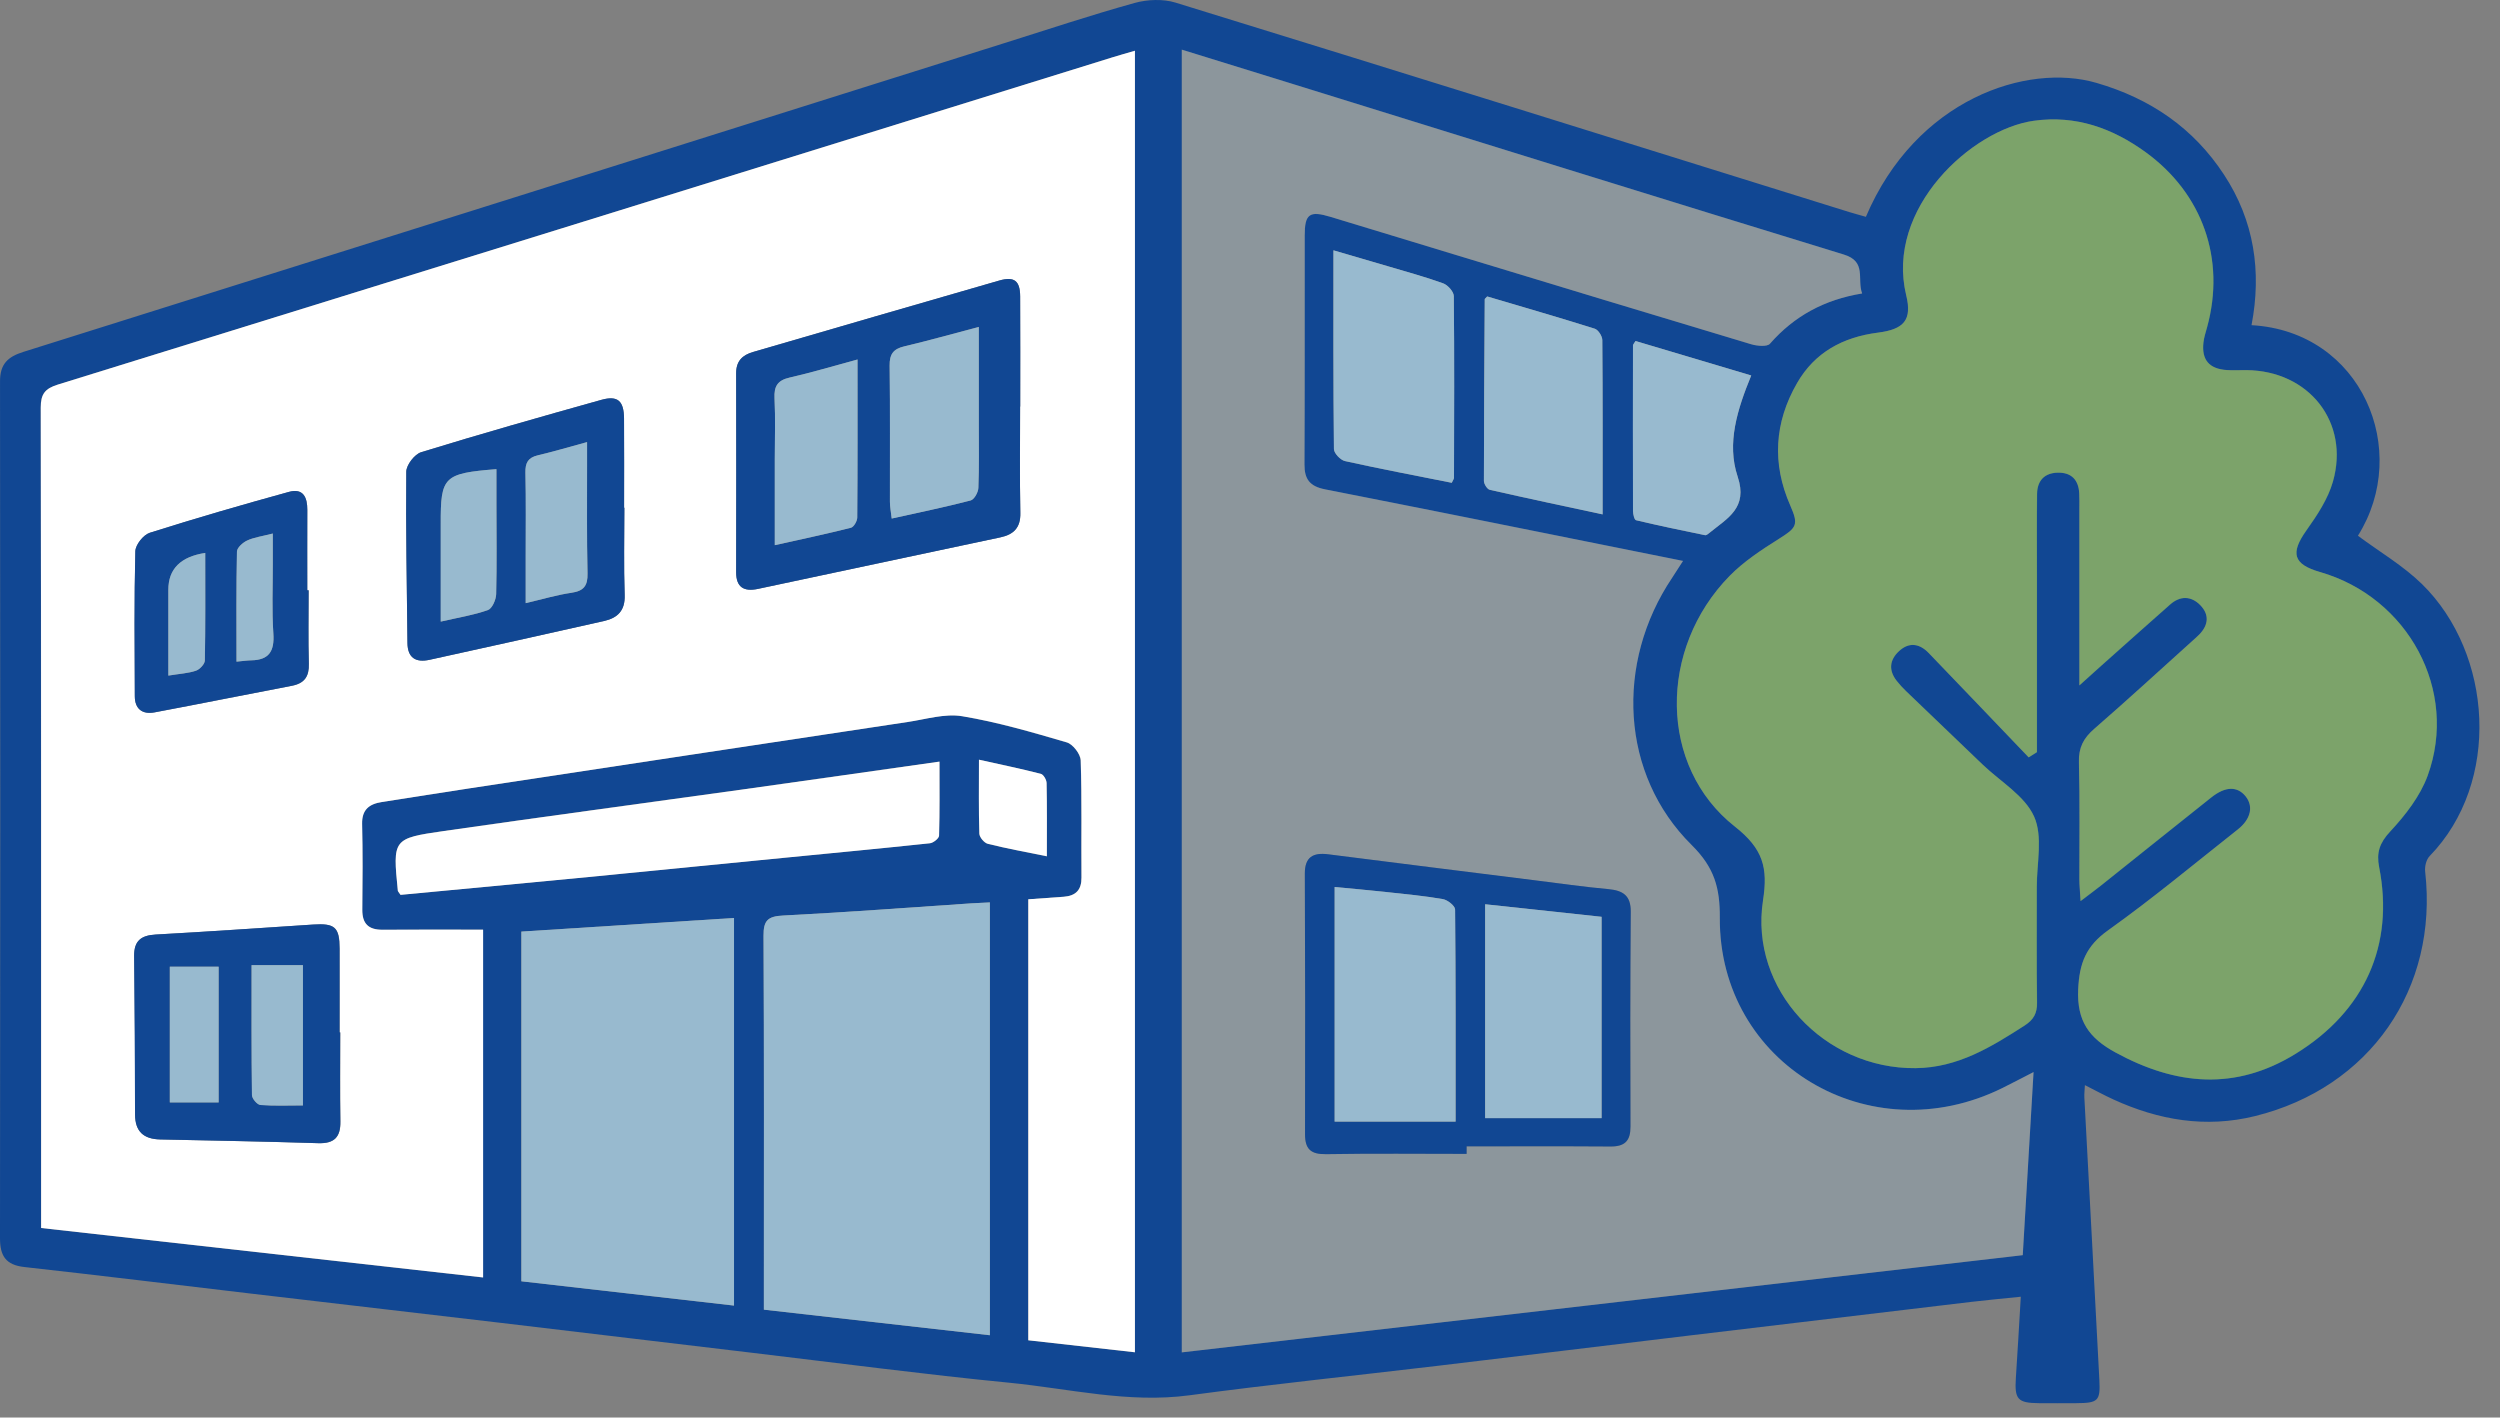 <svg width="97" height="55" viewBox="0 0 97 55" fill="none" xmlns="http://www.w3.org/2000/svg">
<rect x="0" y="0" width="97" height="55" fill="#808080" stroke="none"/>
<path d="M72.396 8.414C74.341 3.84 78.651 2.431 81.343 3.216C83.451 3.83 85.11 4.975 86.291 6.776C87.466 8.566 87.757 10.539 87.359 12.617C91.641 12.857 93.566 17.48 91.487 20.787C92.33 21.415 93.249 21.951 93.983 22.672C96.715 25.359 97.055 30.351 94.269 33.217C94.139 33.351 94.074 33.62 94.096 33.814C94.612 38.362 91.953 42.203 87.492 43.305C85.581 43.777 83.751 43.462 81.991 42.655C81.641 42.495 81.304 42.31 80.894 42.103C80.884 42.298 80.866 42.441 80.873 42.583C81.066 46.239 81.267 49.897 81.456 53.554C81.497 54.361 81.403 54.437 80.56 54.443C80.077 54.446 79.593 54.447 79.109 54.443C78.284 54.436 78.162 54.294 78.215 53.47C78.282 52.457 78.34 51.443 78.407 50.313C77.728 50.383 77.102 50.44 76.477 50.514C72.826 50.947 69.175 51.382 65.524 51.821C62.261 52.212 59 52.611 55.736 52.999C52.541 53.379 49.339 53.709 46.153 54.137C43.776 54.456 41.485 53.878 39.162 53.65C35.845 53.326 32.541 52.887 29.231 52.494C25.967 52.107 22.705 51.713 19.442 51.328C16.2 50.945 12.958 50.571 9.717 50.189C6.796 49.846 3.876 49.486 0.954 49.162C0.218 49.082 0 48.725 0 48.041C0.012 36.959 0.014 25.876 0.001 14.794C0.001 14.127 0.298 13.843 0.911 13.652C13.598 9.667 26.279 5.669 38.963 1.675C40.647 1.144 42.323 0.588 44.025 0.114C44.518 -0.023 45.126 -0.047 45.609 0.101C54.329 2.789 63.038 5.512 71.748 8.227C71.964 8.293 72.182 8.351 72.395 8.412L72.396 8.414ZM44.033 1.971C43.69 2.071 43.429 2.143 43.172 2.223C29.531 6.459 15.89 10.7 2.244 14.922C1.74 15.078 1.577 15.293 1.578 15.814C1.595 26.171 1.591 36.53 1.592 46.887C1.592 47.129 1.592 47.371 1.592 47.647C7.35 48.292 13.023 48.925 18.741 49.566V36.072C17.408 36.072 16.124 36.065 14.84 36.075C14.286 36.079 14.048 35.832 14.054 35.292C14.066 34.184 14.073 33.075 14.047 31.968C14.034 31.418 14.318 31.196 14.814 31.119C15.969 30.94 17.125 30.754 18.281 30.578C23.929 29.72 29.575 28.864 35.223 28.013C35.924 27.907 36.659 27.677 37.329 27.79C38.703 28.02 40.051 28.415 41.391 28.807C41.627 28.876 41.92 29.257 41.928 29.504C41.978 31.018 41.945 32.534 41.959 34.048C41.963 34.53 41.736 34.76 41.27 34.795C40.817 34.829 40.364 34.859 39.894 34.893V52.004C41.302 52.163 42.656 52.315 44.031 52.469V1.971H44.033ZM45.853 1.925V52.473C56.736 51.215 67.567 49.962 78.482 48.702C78.62 46.355 78.757 44.031 78.901 41.598C78.412 41.847 78.054 42.037 77.689 42.218C72.534 44.763 66.695 41.276 66.728 35.614C66.735 34.46 66.526 33.669 65.633 32.786C62.876 30.059 62.655 25.729 64.879 22.417C65.007 22.224 65.13 22.029 65.3 21.765C60.591 20.819 56.004 19.891 51.413 18.988C50.819 18.872 50.611 18.595 50.613 18.026C50.627 15.063 50.619 12.101 50.622 9.139C50.622 8.3 50.805 8.168 51.619 8.414C53.222 8.898 54.823 9.388 56.424 9.874C60.263 11.039 64.101 12.207 67.944 13.358C68.172 13.426 68.564 13.463 68.672 13.339C69.61 12.266 70.785 11.627 72.25 11.388C72.042 10.822 72.439 10.152 71.538 9.877C64.414 7.694 57.302 5.475 50.186 3.268C48.767 2.829 47.348 2.39 45.851 1.927L45.853 1.925ZM78.713 29.384C78.819 29.316 78.924 29.249 79.031 29.181C79.031 28.96 79.031 28.74 79.031 28.519C79.031 26.438 79.031 24.358 79.031 22.278C79.031 21.239 79.022 20.198 79.036 19.158C79.043 18.653 79.32 18.346 79.846 18.338C80.375 18.33 80.645 18.625 80.672 19.135C80.683 19.338 80.678 19.542 80.678 19.746C80.678 21.735 80.678 23.725 80.678 25.715C80.678 25.948 80.678 26.182 80.678 26.593C81.034 26.273 81.233 26.091 81.435 25.91C82.356 25.091 83.275 24.267 84.2 23.452C84.589 23.11 85.014 23.117 85.368 23.478C85.727 23.845 85.689 24.253 85.327 24.621C85.246 24.702 85.161 24.777 85.075 24.854C83.802 26 82.542 27.16 81.249 28.283C80.837 28.641 80.646 29.008 80.661 29.561C80.7 31.076 80.674 32.591 80.678 34.107C80.678 34.346 80.703 34.586 80.724 34.961C81.055 34.708 81.287 34.538 81.511 34.361C82.94 33.221 84.366 32.075 85.798 30.938C86.344 30.505 86.807 30.498 87.129 30.897C87.439 31.284 87.333 31.78 86.826 32.181C85.157 33.498 83.523 34.861 81.792 36.095C80.934 36.707 80.678 37.368 80.632 38.386C80.577 39.612 81.047 40.272 82.081 40.836C84.423 42.113 86.727 42.328 89.065 40.888C91.75 39.235 92.903 36.668 92.308 33.64C92.199 33.086 92.322 32.706 92.738 32.26C93.328 31.627 93.901 30.889 94.192 30.092C95.392 26.791 93.44 23.18 90.017 22.194C88.969 21.893 88.859 21.461 89.487 20.576C89.902 19.993 90.322 19.361 90.514 18.688C91.173 16.382 89.584 14.38 87.159 14.36C86.906 14.357 86.652 14.374 86.399 14.357C85.711 14.312 85.412 13.96 85.492 13.28C85.516 13.08 85.581 12.883 85.635 12.688C86.351 10.064 85.47 7.514 83.243 5.9C81.965 4.975 80.547 4.459 78.916 4.684C76.507 5.017 73.14 8.085 73.959 11.457C74.19 12.41 73.88 12.776 72.865 12.905C71.498 13.08 70.409 13.672 69.725 14.861C68.843 16.393 68.745 17.987 69.461 19.614C69.793 20.367 69.71 20.473 69.016 20.909C68.343 21.332 67.659 21.782 67.109 22.342C64.333 25.171 64.352 29.743 67.311 32.07C68.412 32.936 68.599 33.67 68.403 34.936C67.872 38.381 70.781 41.481 74.325 41.443C75.963 41.425 77.256 40.623 78.554 39.788C78.901 39.566 79.042 39.313 79.035 38.902C79.013 37.41 79.029 35.917 79.025 34.425C79.022 33.499 79.27 32.458 78.92 31.679C78.559 30.874 77.613 30.323 76.922 29.662C75.934 28.715 74.943 27.768 73.956 26.818C73.825 26.692 73.701 26.558 73.589 26.415C73.27 26.008 73.31 25.605 73.679 25.263C74.071 24.901 74.477 24.968 74.831 25.335C76.126 26.68 77.414 28.03 78.706 29.38L78.713 29.384ZM38.406 35.014C38.131 35.027 37.907 35.035 37.682 35.05C35.249 35.213 32.82 35.399 30.387 35.523C29.783 35.552 29.621 35.719 29.624 36.308C29.649 40.895 29.637 45.482 29.637 50.068C29.637 50.291 29.637 50.515 29.637 50.815C32.578 51.147 35.468 51.474 38.406 51.807V35.014ZM28.478 50.656V35.619C25.692 35.797 22.973 35.97 20.227 36.147V49.715C22.968 50.028 25.696 50.34 28.478 50.657V50.656ZM15.541 34.719C17.967 34.49 20.411 34.262 22.852 34.026C25.39 33.78 27.925 33.527 30.461 33.278C32.335 33.094 34.209 32.917 36.081 32.717C36.214 32.703 36.432 32.528 36.435 32.422C36.463 31.482 36.452 30.541 36.452 29.549C33.836 29.92 31.319 30.281 28.8 30.632C24.939 31.171 21.075 31.688 17.216 32.243C15.233 32.528 15.237 32.557 15.436 34.563C15.437 34.582 15.459 34.6 15.539 34.718L15.541 34.719ZM56.328 18.733C56.38 18.619 56.415 18.58 56.415 18.539C56.42 16.19 56.432 13.839 56.408 11.489C56.406 11.318 56.175 11.059 55.993 10.994C55.283 10.738 54.549 10.539 53.824 10.323C53.157 10.125 52.489 9.933 51.737 9.713C51.737 12.37 51.728 14.899 51.756 17.426C51.758 17.588 52.009 17.851 52.185 17.89C53.548 18.193 54.921 18.453 56.328 18.733ZM57.703 11.503C57.633 11.579 57.608 11.595 57.607 11.61C57.592 13.96 57.575 16.31 57.575 18.66C57.575 18.779 57.703 18.982 57.803 19.005C59.243 19.333 60.689 19.638 62.181 19.959C62.181 17.623 62.187 15.408 62.169 13.194C62.169 13.042 62.011 12.796 61.876 12.754C60.48 12.315 59.073 11.909 57.703 11.503ZM63.461 13.231C63.404 13.329 63.361 13.367 63.361 13.405C63.359 15.548 63.356 17.689 63.363 19.832C63.363 19.955 63.414 20.171 63.48 20.185C64.369 20.397 65.264 20.583 66.16 20.766C66.209 20.776 66.283 20.713 66.334 20.671C67.022 20.108 67.832 19.712 67.423 18.494C66.987 17.197 67.416 15.869 67.949 14.569C66.415 14.112 64.931 13.669 63.461 13.232V13.231ZM40.617 33.225C40.617 32.22 40.625 31.301 40.607 30.384C40.604 30.259 40.487 30.053 40.385 30.027C39.62 29.83 38.846 29.67 37.983 29.477C37.983 30.506 37.969 31.426 37.998 32.346C38.002 32.486 38.187 32.708 38.327 32.742C39.052 32.923 39.792 33.056 40.618 33.226L40.617 33.225Z" fill="#114793"/>
<path d="M44.035 1.971V52.468C42.659 52.313 41.305 52.161 39.898 52.003V34.892C40.368 34.859 40.821 34.829 41.274 34.794C41.741 34.758 41.967 34.531 41.962 34.047C41.949 32.533 41.982 31.017 41.932 29.503C41.924 29.258 41.631 28.876 41.395 28.805C40.055 28.413 38.707 28.017 37.333 27.789C36.663 27.678 35.928 27.907 35.227 28.012C29.579 28.863 23.931 29.719 18.285 30.577C17.128 30.752 15.975 30.939 14.818 31.118C14.322 31.194 14.039 31.417 14.051 31.967C14.077 33.074 14.07 34.183 14.058 35.291C14.052 35.831 14.289 36.078 14.844 36.074C16.128 36.063 17.412 36.071 18.745 36.071V49.565C13.027 48.926 7.353 48.29 1.596 47.646C1.596 47.369 1.596 47.127 1.596 46.886C1.596 36.528 1.6 26.17 1.582 15.812C1.582 15.291 1.744 15.077 2.248 14.921C15.894 10.698 29.534 6.458 43.176 2.221C43.433 2.141 43.694 2.069 44.037 1.968L44.035 1.971ZM39.581 15.773H39.586C39.586 14.349 39.591 12.925 39.583 11.502C39.579 10.896 39.356 10.717 38.776 10.884C35.588 11.8 32.404 12.73 29.22 13.657C28.805 13.778 28.562 14.01 28.564 14.481C28.573 17.057 28.564 19.634 28.564 22.21C28.564 22.776 28.855 22.968 29.412 22.849C32.546 22.178 35.682 21.514 38.817 20.849C39.334 20.739 39.601 20.471 39.59 19.909C39.563 18.531 39.581 17.152 39.581 15.773ZM24.227 19.7H24.215C24.215 18.546 24.22 17.394 24.212 16.24C24.206 15.552 23.97 15.336 23.332 15.514C20.996 16.168 18.662 16.83 16.345 17.543C16.086 17.622 15.766 18.038 15.763 18.3C15.741 20.515 15.787 22.73 15.809 24.945C15.814 25.522 16.132 25.716 16.664 25.6C18.925 25.104 21.184 24.602 23.441 24.093C23.967 23.974 24.258 23.686 24.237 23.089C24.198 21.959 24.226 20.829 24.226 19.698L24.227 19.7ZM13.202 40.059H13.18C13.18 38.975 13.183 37.891 13.18 36.808C13.178 35.976 12.998 35.819 12.159 35.873C10.119 36.006 8.081 36.148 6.041 36.261C5.472 36.292 5.203 36.511 5.21 37.086C5.232 39.141 5.24 41.195 5.245 43.249C5.247 43.897 5.573 44.197 6.217 44.211C8.262 44.254 10.306 44.292 12.351 44.356C12.984 44.376 13.219 44.11 13.211 43.513C13.193 42.362 13.205 41.21 13.205 40.059H13.202ZM11.977 22.904C11.959 22.904 11.942 22.904 11.924 22.904C11.924 21.864 11.92 20.825 11.925 19.787C11.928 19.305 11.771 18.931 11.211 19.086C9.404 19.584 7.6 20.105 5.813 20.673C5.565 20.752 5.259 21.138 5.252 21.389C5.205 23.264 5.225 25.14 5.232 27.015C5.233 27.503 5.52 27.73 5.996 27.641C7.774 27.307 9.547 26.949 11.324 26.609C11.82 26.514 11.999 26.242 11.985 25.752C11.957 24.804 11.977 23.854 11.977 22.905V22.904Z" fill="white"/>
<path opacity="0.3" d="M45.853 1.924C47.352 2.387 48.771 2.826 50.188 3.265C57.304 5.472 64.416 7.691 71.54 9.874C72.441 10.149 72.045 10.819 72.252 11.384C70.786 11.623 69.612 12.264 68.674 13.336C68.566 13.46 68.174 13.424 67.946 13.355C64.103 12.204 60.265 11.036 56.426 9.871C54.825 9.385 53.225 8.894 51.622 8.411C50.808 8.165 50.624 8.297 50.624 9.135C50.62 12.098 50.629 15.06 50.615 18.023C50.613 18.593 50.821 18.868 51.416 18.985C56.008 19.886 60.593 20.816 65.302 21.762C65.132 22.024 65.009 22.221 64.881 22.414C62.657 25.725 62.88 30.056 65.635 32.783C66.527 33.665 66.735 34.457 66.73 35.61C66.697 41.273 72.537 44.761 77.691 42.215C78.055 42.036 78.414 41.846 78.903 41.594C78.759 44.028 78.622 46.352 78.484 48.698C67.569 49.961 56.739 51.212 45.855 52.47V1.924H45.853ZM56.906 44.769C56.906 44.673 56.906 44.576 56.906 44.48C58.767 44.48 60.63 44.472 62.492 44.486C63.053 44.49 63.267 44.259 63.264 43.712C63.253 40.934 63.253 38.154 63.275 35.376C63.279 34.755 62.982 34.553 62.406 34.5C61.447 34.412 60.492 34.275 59.536 34.155C56.871 33.821 54.206 33.489 51.541 33.15C50.943 33.074 50.627 33.258 50.629 33.903C50.643 37.269 50.647 40.635 50.638 44.002C50.636 44.583 50.855 44.792 51.459 44.783C53.274 44.752 55.092 44.772 56.907 44.772L56.906 44.769Z" fill="#A7C8DD"/>
<path opacity="0.4" d="M78.712 29.383C77.422 28.034 76.132 26.683 74.838 25.338C74.484 24.97 74.076 24.902 73.685 25.266C73.316 25.608 73.276 26.011 73.595 26.419C73.707 26.561 73.832 26.695 73.963 26.822C74.95 27.772 75.939 28.718 76.928 29.665C77.619 30.328 78.566 30.878 78.927 31.682C79.276 32.462 79.027 33.502 79.032 34.428C79.037 35.921 79.019 37.412 79.041 38.905C79.047 39.317 78.907 39.568 78.56 39.792C77.263 40.626 75.969 41.429 74.332 41.446C70.787 41.484 67.878 38.384 68.409 34.94C68.604 33.673 68.419 32.94 67.317 32.073C64.359 29.747 64.338 25.174 67.115 22.345C67.665 21.785 68.35 21.336 69.022 20.912C69.716 20.477 69.799 20.371 69.468 19.617C68.752 17.989 68.848 16.395 69.731 14.864C70.415 13.677 71.504 13.083 72.871 12.908C73.887 12.778 74.198 12.412 73.966 11.46C73.146 8.087 76.514 5.02 78.922 4.687C80.553 4.462 81.971 4.978 83.249 5.903C85.477 7.517 86.356 10.068 85.641 12.691C85.587 12.887 85.522 13.083 85.499 13.283C85.42 13.963 85.717 14.315 86.405 14.361C86.657 14.377 86.911 14.361 87.165 14.363C89.589 14.384 91.18 16.386 90.521 18.692C90.329 19.363 89.909 19.996 89.494 20.58C88.865 21.465 88.976 21.896 90.023 22.198C93.446 23.183 95.4 26.796 94.198 30.095C93.908 30.891 93.334 31.631 92.744 32.263C92.328 32.709 92.205 33.088 92.314 33.643C92.91 36.671 91.756 39.239 89.071 40.891C86.733 42.331 84.429 42.117 82.087 40.84C81.053 40.275 80.585 39.615 80.639 38.39C80.684 37.372 80.94 36.711 81.798 36.099C83.528 34.865 85.163 33.501 86.832 32.184C87.34 31.784 87.446 31.287 87.135 30.9C86.813 30.501 86.35 30.507 85.804 30.941C84.373 32.078 82.948 33.224 81.518 34.364C81.294 34.543 81.062 34.712 80.73 34.964C80.709 34.588 80.684 34.349 80.684 34.11C80.68 32.596 80.706 31.079 80.668 29.565C80.654 29.011 80.843 28.645 81.255 28.286C82.549 27.162 83.809 26.003 85.082 24.858C85.166 24.782 85.253 24.706 85.333 24.624C85.695 24.256 85.735 23.849 85.374 23.481C85.021 23.12 84.595 23.114 84.207 23.456C83.281 24.27 82.363 25.094 81.442 25.914C81.24 26.093 81.04 26.275 80.684 26.596C80.684 26.185 80.684 25.952 80.684 25.718C80.684 23.729 80.684 21.739 80.684 19.749C80.684 19.545 80.69 19.342 80.679 19.138C80.651 18.628 80.382 18.332 79.852 18.341C79.326 18.35 79.049 18.656 79.043 19.161C79.029 20.201 79.037 21.242 79.037 22.282C79.037 24.362 79.037 26.443 79.037 28.522C79.037 28.744 79.037 28.963 79.037 29.185C78.931 29.253 78.826 29.319 78.719 29.387L78.712 29.383Z" fill="#76D749"/>
<path d="M38.407 35.013V51.807C35.468 51.474 32.578 51.147 29.639 50.815C29.639 50.514 29.639 50.291 29.639 50.068C29.639 45.482 29.65 40.894 29.625 36.308C29.622 35.719 29.784 35.552 30.388 35.522C32.821 35.4 35.252 35.213 37.683 35.05C37.907 35.035 38.132 35.027 38.407 35.013Z" fill="#98BACF"/>
<path d="M28.48 50.656C25.697 50.338 22.97 50.027 20.229 49.714V36.145C22.974 35.97 25.694 35.796 28.48 35.617V50.654V50.656Z" fill="#98BACF"/>
<path d="M15.54 34.719C15.46 34.602 15.439 34.585 15.436 34.565C15.237 32.559 15.233 32.53 17.216 32.245C21.075 31.69 24.94 31.173 28.801 30.634C31.32 30.282 33.836 29.921 36.452 29.551C36.452 30.543 36.463 31.483 36.436 32.424C36.433 32.529 36.215 32.704 36.082 32.719C34.209 32.918 32.336 33.096 30.462 33.279C27.926 33.528 25.39 33.781 22.853 34.027C20.411 34.263 17.967 34.491 15.541 34.721L15.54 34.719Z" fill="white"/>
<path d="M56.328 18.732C54.923 18.451 53.549 18.192 52.185 17.889C52.01 17.85 51.76 17.587 51.757 17.425C51.729 14.897 51.737 12.369 51.737 9.712C52.489 9.932 53.158 10.124 53.824 10.323C54.55 10.539 55.283 10.737 55.994 10.993C56.175 11.058 56.406 11.316 56.408 11.489C56.432 13.838 56.421 16.189 56.415 18.538C56.415 18.579 56.381 18.62 56.328 18.732Z" fill="#98BACF"/>
<path d="M57.703 11.502C59.073 11.908 60.48 12.314 61.877 12.754C62.012 12.797 62.168 13.042 62.17 13.194C62.189 15.407 62.182 17.621 62.182 19.958C60.69 19.638 59.244 19.332 57.804 19.004C57.703 18.981 57.576 18.779 57.576 18.659C57.576 16.31 57.593 13.959 57.608 11.61C57.608 11.593 57.634 11.578 57.703 11.502Z" fill="#98BACF"/>
<path d="M63.458 13.231C64.929 13.669 66.413 14.112 67.947 14.568C67.413 15.869 66.986 17.195 67.42 18.493C67.828 19.71 67.02 20.107 66.331 20.67C66.28 20.712 66.207 20.776 66.157 20.765C65.262 20.582 64.366 20.396 63.478 20.184C63.411 20.168 63.362 19.953 63.36 19.831C63.353 17.688 63.355 15.546 63.359 13.403C63.359 13.365 63.4 13.327 63.458 13.229V13.231Z" fill="#98BACF"/>
<path d="M40.619 33.224C39.793 33.055 39.053 32.922 38.328 32.74C38.188 32.705 38.003 32.485 37.999 32.345C37.97 31.426 37.984 30.504 37.984 29.476C38.847 29.668 39.621 29.828 40.386 30.025C40.488 30.051 40.607 30.257 40.608 30.382C40.627 31.301 40.618 32.22 40.618 33.223L40.619 33.224Z" fill="white"/>
<path d="M39.58 15.773C39.58 17.152 39.562 18.531 39.589 19.908C39.6 20.47 39.333 20.739 38.816 20.849C35.681 21.514 32.545 22.178 29.411 22.848C28.854 22.968 28.562 22.776 28.562 22.21C28.562 19.634 28.572 17.057 28.562 14.481C28.561 14.01 28.803 13.777 29.219 13.657C32.404 12.73 35.587 11.8 38.775 10.884C39.355 10.717 39.578 10.897 39.582 11.501C39.591 12.925 39.584 14.349 39.584 15.773H39.58ZM34.597 20.119C35.663 19.881 36.669 19.674 37.661 19.417C37.799 19.382 37.954 19.102 37.961 18.93C37.993 18.118 37.977 17.304 37.977 16.489C37.977 15.252 37.977 14.014 37.977 12.684C36.949 12.955 36.028 13.217 35.095 13.435C34.661 13.537 34.512 13.739 34.517 14.182C34.541 15.944 34.524 17.707 34.528 19.469C34.528 19.663 34.568 19.855 34.597 20.117V20.119ZM33.272 13.949C32.317 14.206 31.487 14.459 30.642 14.649C30.164 14.758 30.03 14.991 30.052 15.452C30.09 16.24 30.062 17.031 30.062 17.82C30.062 18.896 30.062 19.974 30.062 21.153C31.113 20.918 32.07 20.717 33.016 20.477C33.13 20.448 33.261 20.216 33.262 20.078C33.278 18.075 33.273 16.071 33.273 13.949H33.272Z" fill="#114793"/>
<path d="M24.226 19.699C24.226 20.83 24.199 21.961 24.238 23.09C24.258 23.687 23.968 23.975 23.442 24.094C21.183 24.603 18.925 25.105 16.665 25.601C16.131 25.718 15.815 25.523 15.809 24.947C15.787 22.732 15.742 20.515 15.764 18.301C15.767 18.039 16.087 17.623 16.346 17.544C18.663 16.831 20.996 16.169 23.332 15.515C23.969 15.337 24.207 15.553 24.213 16.241C24.221 17.393 24.215 18.547 24.215 19.701H24.228L24.226 19.699ZM20.397 23.402C21.066 23.246 21.612 23.082 22.172 23C22.658 22.93 22.81 22.725 22.799 22.244C22.766 20.826 22.782 19.405 22.781 17.985C22.781 17.73 22.781 17.476 22.781 17.153C22.062 17.349 21.472 17.526 20.874 17.665C20.486 17.754 20.381 17.962 20.389 18.338C20.412 19.42 20.399 20.502 20.399 21.583C20.399 22.16 20.399 22.737 20.399 23.402H20.397ZM19.264 18.204C17.215 18.369 17.096 18.491 17.101 20.328C17.101 20.712 17.101 21.095 17.101 21.479C17.101 22.328 17.101 23.177 17.101 24.119C17.792 23.96 18.381 23.867 18.932 23.671C19.098 23.611 19.247 23.268 19.253 23.05C19.282 21.878 19.264 20.705 19.263 19.532C19.263 19.091 19.263 18.65 19.263 18.204H19.264Z" fill="#114793"/>
<path d="M13.199 40.058C13.199 41.209 13.186 42.361 13.204 43.512C13.214 44.109 12.978 44.375 12.345 44.355C10.301 44.29 8.256 44.253 6.211 44.21C5.567 44.196 5.241 43.897 5.239 43.249C5.234 41.194 5.225 39.14 5.203 37.085C5.198 36.511 5.466 36.293 6.035 36.26C8.075 36.148 10.114 36.005 12.153 35.872C12.992 35.818 13.171 35.975 13.174 36.807C13.178 37.89 13.174 38.975 13.174 40.058H13.196H13.199ZM9.761 37.446C9.761 39.196 9.752 40.842 9.776 42.49C9.777 42.626 9.98 42.863 10.103 42.873C10.645 42.915 11.192 42.89 11.753 42.89V37.446H9.761ZM6.586 37.507V42.774H8.481V37.507H6.586Z" fill="#114793"/>
<path d="M11.974 22.904C11.974 23.853 11.955 24.802 11.982 25.75C11.996 26.24 11.818 26.513 11.322 26.608C9.545 26.947 7.772 27.306 5.993 27.64C5.518 27.729 5.232 27.501 5.229 27.014C5.221 25.138 5.203 23.262 5.25 21.388C5.255 21.137 5.562 20.75 5.811 20.671C7.598 20.104 9.4 19.584 11.209 19.085C11.768 18.93 11.926 19.305 11.923 19.785C11.918 20.825 11.922 21.864 11.922 22.903C11.94 22.903 11.956 22.903 11.974 22.903V22.904ZM9.176 25.672C9.43 25.648 9.588 25.624 9.745 25.621C10.454 25.609 10.65 25.249 10.606 24.583C10.545 23.684 10.587 22.78 10.584 21.878C10.584 21.51 10.584 21.144 10.584 20.701C10.15 20.812 9.849 20.851 9.588 20.973C9.419 21.051 9.197 21.251 9.194 21.4C9.163 22.794 9.176 24.189 9.176 25.672ZM7.965 21.454C7.009 21.6 6.532 22.077 6.534 22.884C6.534 23.336 6.534 23.788 6.534 24.24C6.534 24.883 6.534 25.525 6.534 26.214C6.98 26.141 7.309 26.125 7.606 26.023C7.754 25.973 7.947 25.767 7.95 25.627C7.976 24.252 7.965 22.875 7.965 21.454Z" fill="#114793"/>
<path d="M56.905 44.77C55.089 44.77 53.272 44.749 51.456 44.781C50.852 44.791 50.634 44.581 50.635 44C50.645 40.634 50.641 37.268 50.627 33.901C50.624 33.256 50.941 33.07 51.539 33.147C54.203 33.488 56.868 33.819 59.533 34.153C60.49 34.273 61.444 34.411 62.404 34.498C62.978 34.551 63.277 34.752 63.273 35.373C63.252 38.152 63.251 40.931 63.262 43.71C63.264 44.258 63.05 44.487 62.489 44.483C60.628 44.47 58.765 44.478 56.904 44.478C56.904 44.574 56.904 44.67 56.904 44.767L56.905 44.77ZM56.479 43.518C56.479 40.709 56.486 37.997 56.459 35.286C56.457 35.147 56.168 34.917 55.986 34.886C55.262 34.76 54.528 34.691 53.797 34.612C53.125 34.538 52.453 34.48 51.785 34.416V43.518H56.479ZM62.142 35.573C60.582 35.404 59.094 35.244 57.623 35.086V43.384H62.142V35.573Z" fill="#114793"/>
<path d="M34.598 20.118C34.569 19.856 34.529 19.662 34.529 19.47C34.525 17.708 34.541 15.945 34.518 14.183C34.512 13.741 34.661 13.538 35.095 13.437C36.028 13.217 36.95 12.955 37.978 12.685C37.978 14.015 37.978 15.252 37.978 16.49C37.978 17.303 37.993 18.118 37.961 18.931C37.955 19.103 37.8 19.381 37.661 19.418C36.669 19.676 35.662 19.884 34.598 20.12V20.118Z" fill="#98BACF"/>
<path d="M33.272 13.948C33.272 16.071 33.278 18.074 33.261 20.078C33.261 20.216 33.129 20.448 33.015 20.477C32.069 20.716 31.112 20.918 30.061 21.153C30.061 19.973 30.061 18.895 30.061 17.819C30.061 17.031 30.09 16.239 30.051 15.452C30.029 14.992 30.163 14.757 30.641 14.649C31.485 14.457 32.316 14.206 33.271 13.948H33.272Z" fill="#98BACF"/>
<path d="M20.395 23.402C20.395 22.735 20.395 22.16 20.395 21.583C20.395 20.501 20.409 19.419 20.385 18.338C20.377 17.963 20.483 17.756 20.87 17.665C21.47 17.525 22.059 17.348 22.777 17.153C22.777 17.476 22.777 17.73 22.777 17.985C22.78 19.404 22.762 20.824 22.795 22.244C22.806 22.724 22.654 22.929 22.168 23C21.61 23.081 21.062 23.246 20.393 23.402H20.395Z" fill="#98BACF"/>
<path d="M19.261 18.203C19.261 18.65 19.261 19.091 19.261 19.532C19.261 20.705 19.28 21.879 19.251 23.05C19.246 23.267 19.097 23.61 18.931 23.67C18.379 23.866 17.791 23.958 17.1 24.118C17.1 23.176 17.1 22.328 17.1 21.478C17.1 21.094 17.1 20.711 17.1 20.327C17.094 18.491 17.212 18.367 19.262 18.203H19.261Z" fill="#98BACF"/>
<path d="M9.761 37.447H11.754V42.891C11.192 42.891 10.645 42.916 10.104 42.874C9.979 42.864 9.777 42.627 9.776 42.491C9.754 40.843 9.761 39.197 9.761 37.447Z" fill="#98BACF"/>
<path d="M6.59 37.508H8.484V42.775H6.59V37.508Z" fill="#98BACF"/>
<path d="M9.176 25.672C9.176 24.189 9.164 22.794 9.194 21.4C9.197 21.251 9.42 21.051 9.588 20.973C9.849 20.851 10.151 20.812 10.585 20.701C10.585 21.142 10.585 21.51 10.585 21.878C10.587 22.78 10.546 23.684 10.607 24.583C10.652 25.249 10.455 25.609 9.746 25.621C9.588 25.624 9.431 25.648 9.176 25.672Z" fill="#98BACF"/>
<path d="M7.963 21.454C7.963 22.876 7.973 24.251 7.948 25.626C7.945 25.764 7.753 25.971 7.604 26.022C7.306 26.124 6.978 26.14 6.531 26.213C6.531 25.525 6.531 24.882 6.531 24.239C6.531 23.787 6.531 23.335 6.531 22.883C6.53 22.076 7.008 21.599 7.963 21.454Z" fill="#98BACF"/>
<path d="M56.477 43.518H51.783V34.416C52.451 34.48 53.124 34.539 53.795 34.612C54.526 34.691 55.261 34.76 55.984 34.886C56.167 34.917 56.455 35.147 56.457 35.286C56.484 37.997 56.477 40.709 56.477 43.518Z" fill="#98BACF"/>
<path d="M62.142 35.572V43.383H57.623V35.085C59.093 35.244 60.582 35.404 62.142 35.572Z" fill="#98BACF"/>
</svg>
